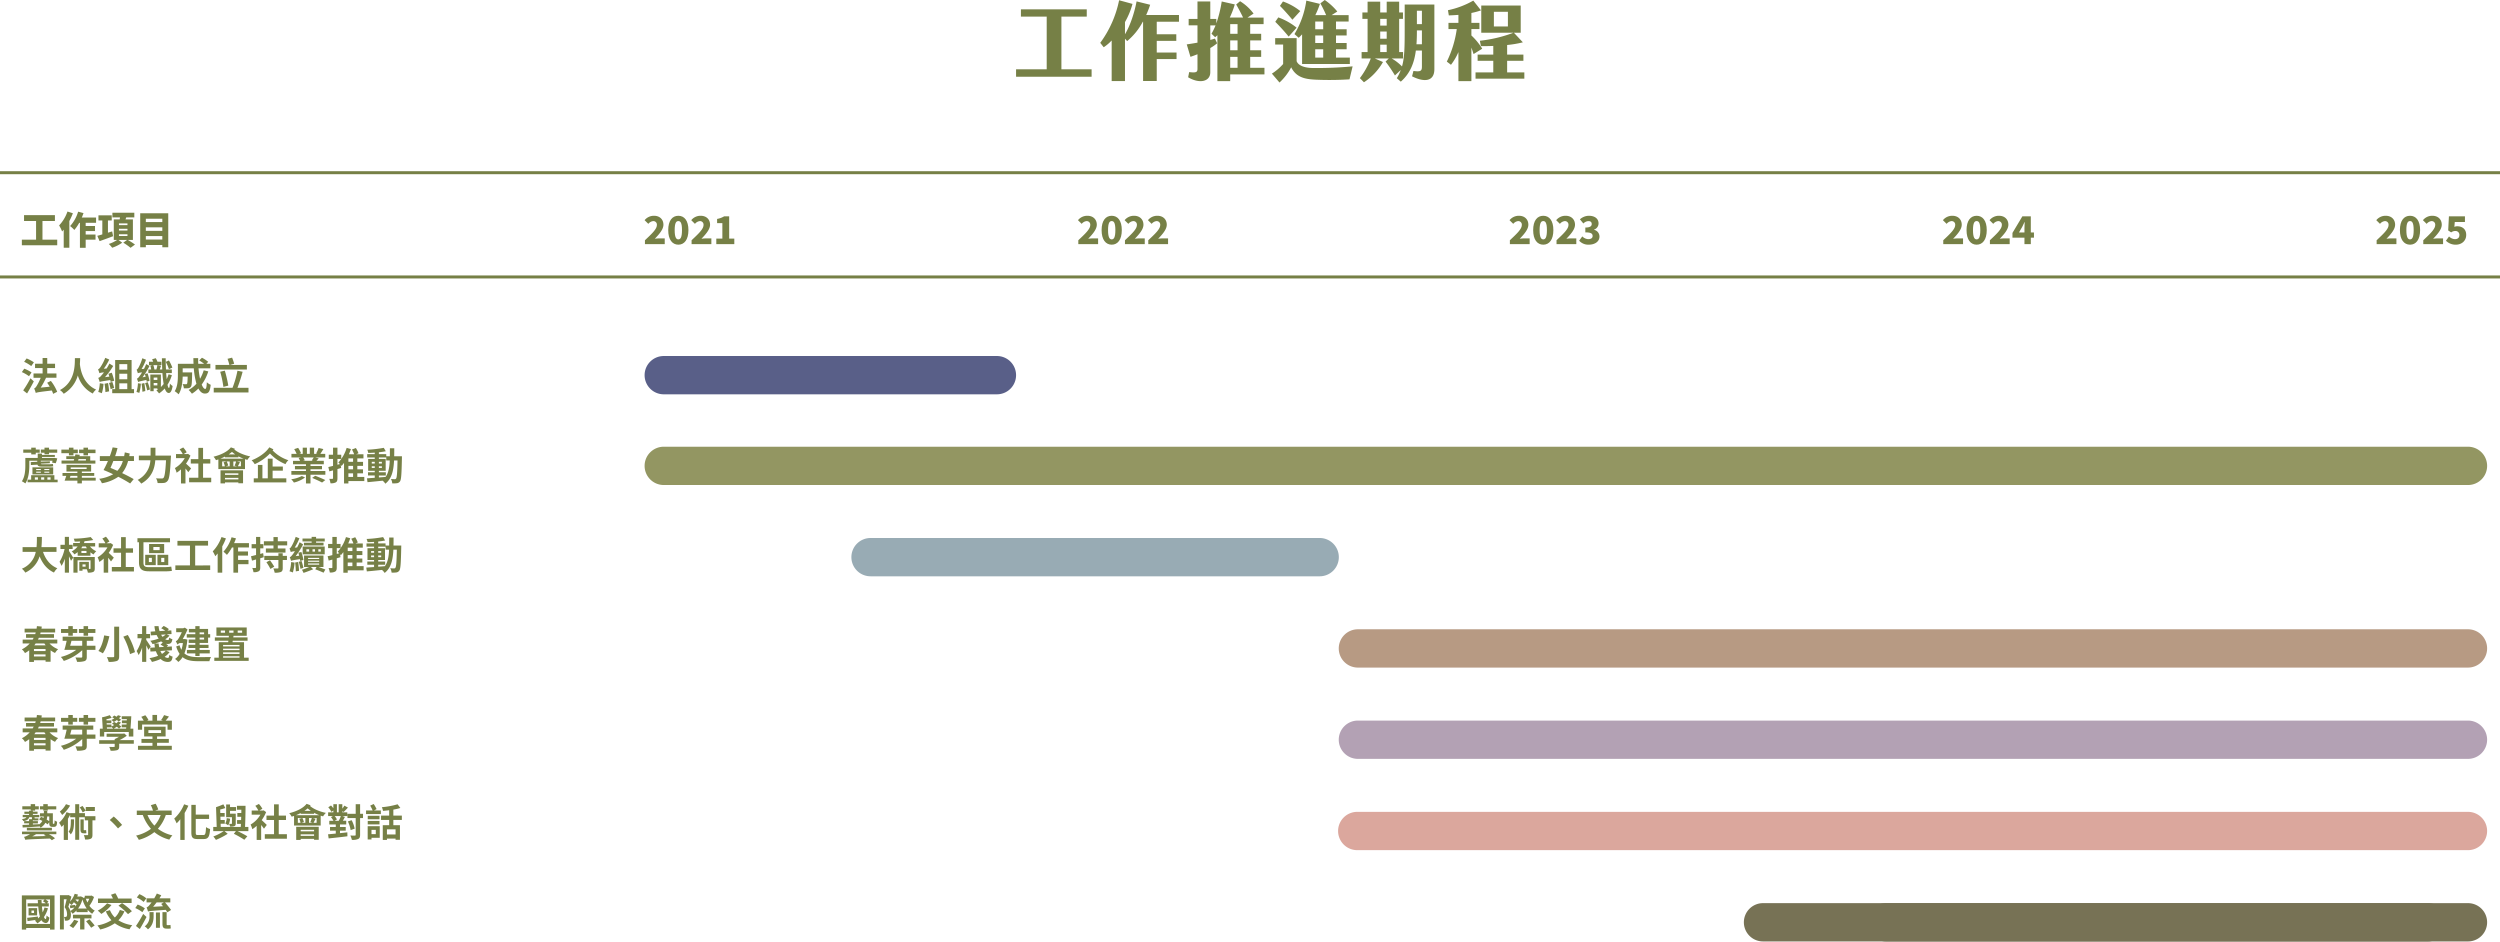 <svg xmlns="http://www.w3.org/2000/svg" width="1372.939" height="517.519" viewBox="0 0 1372.939 517.519">
  <g id="Group_658" data-name="Group 658" transform="translate(-262 -4135)">
    <g id="Group_433" data-name="Group 433" transform="translate(820 4135)">
      <path id="Path_1476" data-name="Path 1476" d="M893.633,499.729v4.082H852.152v-4.082h16.823V470.791H854.816V466.8h36.156v3.991H877.052v28.938Z" transform="translate(-852.152 -461.669)" fill="#768046"/>
      <path id="Path_1477" data-name="Path 1477" d="M895.827,477.221v6.889h10.737v3.611H895.827v6.414H906.7v3.611H895.827v12.02H888.32V477.221h-.143a35.3,35.3,0,0,1-8.6,10.643l-1.191-1.33v23.28H871.07V487.528a24.058,24.058,0,0,1-4.371,3.71l-1.9-2.423a59.185,59.185,0,0,0,10.357-23.379l7.361,2a43.118,43.118,0,0,1-4.134,9.981v6.7c3.041-5.084,5.278-12.262,6.371-18.058l7.459,1.853a57.045,57.045,0,0,1-2.185,5.606h18.007v3.709Z" transform="translate(-818.57 -465.292)" fill="#768046"/>
      <path id="Path_1478" data-name="Path 1478" d="M920.467,502.159v3.614H901.653v3.7h-7.032V484.247a13.183,13.183,0,0,1-1.239,1.1l-2-1.9a37.031,37.031,0,0,0,2.236-4.605h-2.9v7.978c.9-.19,1.754-.475,2.566-.709l1.188,2.562a24.041,24.041,0,0,1-3.753,2.617v13.3c0,5.274-6.081,6.41-12.163,2.752l.57-2.847c4.177.523,4.561-.1,4.561-1.9V494.7q-2,.79-3.852,1.426l-2.04-6.838c2-.285,3.987-.621,5.892-.954v-9.5h-4.846v-3.516h4.846v-9.6h7.032v9.6h3.326v2.423A68.548,68.548,0,0,0,897,465.718l7.171,1.615a47.685,47.685,0,0,1-2.752,7.225h7.317c-1.192-2.474-2.518-4.989-3.8-7.178l2.135-1.8a26.546,26.546,0,0,1,7.415,6.79l-3.326,2.189h8.837v3.607h-7.364v5.321h6.034V487.1h-6.034v5.42h6.034v3.607h-6.034v6.034Zm-14.776-23.993h-4.038v5.321h4.038Zm0,8.932h-4.038v5.42h4.038Zm0,9.027h-4.038v6.034h4.038Z" transform="translate(-784.059 -464.91)" fill="#768046"/>
      <path id="Path_1479" data-name="Path 1479" d="M934.922,501.841l-1.71,7.126a173.87,173.87,0,0,1-18.577.19c-5.606-.285-10.6-1.092-13.446-6.8a31.412,31.412,0,0,1-6.418,8.362l-4.177-4.89a28.982,28.982,0,0,0,6.173-5.277v-10.69H892.4v-3.516h11.779v12.638c1.049,2.756,4.992,3.706,8.793,3.757A211.173,211.173,0,0,0,934.922,501.841Zm-42.479-24.472,1.667-2.423a35.087,35.087,0,0,1,10.068,5.654l-4.371,4.894A108.317,108.317,0,0,0,892.443,477.369Zm9.411-1.14c-2.237-2.7-4.8-5.559-6.841-7.6l1.663-2.423a32.459,32.459,0,0,1,9.5,5.274Zm1.137,7.887a48.733,48.733,0,0,0,6.509-18.387l7.459,1.805a45.5,45.5,0,0,1-2.515,6.177h5.939a59.34,59.34,0,0,0-3.183-6.461l2.423-1.853a33.231,33.231,0,0,1,6.889,6.323l-3.135,1.992h9.36v3.516H925.8v4.232h5.847v3.417H925.8v4.133h5.847v3.425H925.8v4.6H933.4v3.516H907.175v-16.3c-.618.669-1.235,1.286-1.853,1.9Zm15.777-6.889h-4.374v4.232h4.374Zm0,7.649h-4.374v4.133h4.374Zm0,7.558h-4.374v4.6h4.374Z" transform="translate(-750.1 -465.396)" fill="#768046"/>
      <path id="Path_1480" data-name="Path 1480" d="M944.725,467.211v35.495c0,6.889-5.606,7.317-12.258,3.943l.76-2.949c3.943.57,4.656,0,4.656-2.324V492.49h-3.329c-.851,6.6-2.99,12.448-8.263,17.1l-2.185-1.9a28.05,28.05,0,0,0,2.185-4.513l-3.231,2.993a72.366,72.366,0,0,0-5.131-7.6l1.758-1.714h-7.653l4.47,1.948a32.634,32.634,0,0,1-10.452,11.118l-2.237-2.28a42.735,42.735,0,0,0,5.99-10.785h-5.04v-3.516h3.282V475.1h-2.854v-3.516h2.854v-5.939h6.937v5.939h3.563v-5.939h6.842v5.939h2.091V475.1h-2.091v18.244h2.138v3.516H921.3a25.674,25.674,0,0,1,5.65,4.371c1.429-4.938,1.477-10.829,1.477-21.186V467.211ZM918.546,475.1h-3.563v3.709h3.563Zm0,6.94h-3.563v3.987h3.563Zm0,7.218h-3.563v4.086h3.563Zm19.337-.19V481.42h-2.755c0,2.609-.047,5.179-.238,7.646Zm-2.755-18.434V478h2.755v-7.364Z" transform="translate(-715.004 -464.74)" fill="#768046"/>
      <path id="Path_1481" data-name="Path 1481" d="M931.557,494.849c-.376-1.235-.76-2.419-1.184-3.563V509.72h-7.127V493.756a31.83,31.83,0,0,1-4.086,6.984l-2.281-1.754a59.035,59.035,0,0,0,5.464-17.868h-4.561V477.7h5.464v-4.375c-1.948.143-3.754.238-5.273.289l-.475-2.854a47.175,47.175,0,0,0,13.917-5.274l4.232,5.372a40.593,40.593,0,0,1-5.274,1.422v5.42h4.419v3.417h-4.419v3.516a34.266,34.266,0,0,1,5.939,7.269Zm27.893,10.076v3.417h-26.8v-3.417h9.743v-6.367h-8.6v-3.424h8.6v-4.751c-2.617.1-5.04.143-6.794.1l-.57-2.949a75.657,75.657,0,0,0,18.529-4.419H935.79V468.2h21.665v14.918H953.7l4.941,5.277A56.643,56.643,0,0,1,950,489.864v5.27h8.932v3.424H950v6.367Zm-9.027-33.305h-7.7V479.7h7.7Z" transform="translate(-680.318 -465.155)" fill="#768046"/>
    </g>
    <g id="Group_434" data-name="Group 434" transform="translate(274 4331.412)">
      <path id="Path_1482" data-name="Path 1482" d="M854.435,523.024a19.7,19.7,0,0,0-3.94-2.275l1.325-1.872a19.015,19.015,0,0,1,4,2.064Zm-3.2,7.764a57.149,57.149,0,0,0,3.979-6.629l1.854,1.686c-1.118,2.187-2.464,4.585-3.705,6.629Zm4.42-13.341a19.67,19.67,0,0,0-3.912-2.338l1.367-1.851a20,20,0,0,1,4,2.127Zm12,15.258a9.474,9.474,0,0,0-.712-1.851c-7.031.841-8.107,1.01-8.8,1.367a22.531,22.531,0,0,0-.883-2.5c.481-.15.883-.592,1.367-1.349a30.866,30.866,0,0,0,2.23-4.5H856.9V521.51h4.985v-2.969h-4.147v-2.377h4.147v-3.137h2.548v3.137h4.291v2.377h-4.291v2.969H869.5v2.356h-5.724a39.877,39.877,0,0,1-2.927,5.409l4.946-.5a23.535,23.535,0,0,0-1.409-2.166l2.041-1.01a23.982,23.982,0,0,1,3.473,5.977Z" transform="translate(-850.495 -512.82)" fill="#768046"/>
      <path id="Path_1483" data-name="Path 1483" d="M868.565,513.042c-.021.883-.06,2.016-.147,3.278.295,2.846,1.58,10.775,8.924,14.017a6.673,6.673,0,0,0-1.83,2.17,16.284,16.284,0,0,1-8.227-9.955,17.153,17.153,0,0,1-7.749,10.081,7.982,7.982,0,0,0-2.082-2.043c8.546-4.564,8.146-13.994,8.23-17.548Z" transform="translate(-836.546 -512.79)" fill="#768046"/>
      <path id="Path_1484" data-name="Path 1484" d="M871.323,526.231a6.865,6.865,0,0,0-.193-1.034c-4.525.676-5.282.823-5.787,1.076a19.836,19.836,0,0,0-.8-2.254,3.551,3.551,0,0,0,1.728-1.349,19.8,19.8,0,0,0,1.409-1.7,8.953,8.953,0,0,0-2.5.46,18.6,18.6,0,0,0-.76-2.124c.441-.105.8-.505,1.286-1.136a25.4,25.4,0,0,0,2.671-5.177l2.212.925a31.185,31.185,0,0,1-3.011,5.051l1.556-.105a29.941,29.941,0,0,0,1.539-2.734l2.082,1.325a38.744,38.744,0,0,1-4.525,6.145l2.4-.294c-.147-.547-.337-1.073-.5-1.557l1.833-.589a29.254,29.254,0,0,1,1.325,4.4Zm-3.894,1.052a21.629,21.629,0,0,1-.928,5.153,11.143,11.143,0,0,0-1.956-.691,19.23,19.23,0,0,0,.841-4.8Zm2.482-.445a37.9,37.9,0,0,1,.589,4.549l-2.019.421A38.4,38.4,0,0,0,868,527.22Zm2.334-.631a24.162,24.162,0,0,1,1.013,3.326l-1.935.673a19.917,19.917,0,0,0-.883-3.408Zm11.935,3.96v2.251H872.207v-2.251h1.619V514.191h9.03v15.977Zm-8.08-13.723v3.029h4.378v-3.029Zm4.378,5.282H876.1v3.053h4.378Zm-4.378,8.441h4.378v-3.179H876.1Z" transform="translate(-822.582 -512.89)" fill="#768046"/>
      <path id="Path_1485" data-name="Path 1485" d="M873.847,527.069a22.074,22.074,0,0,1-.862,5.075,8.93,8.93,0,0,0-1.539-.526,19.7,19.7,0,0,0,.8-4.8Zm3.2-1.07c-.039-.3-.105-.634-.168-.989-3.471.712-4.123.923-4.522,1.136-.1-.357-.445-1.349-.676-1.872.484-.1.9-.592,1.475-1.391a19.274,19.274,0,0,0,1.346-2.019,8.113,8.113,0,0,0-2.317.439,18.546,18.546,0,0,0-.67-1.956c.358-.1.67-.5,1.049-1.136a23.993,23.993,0,0,0,2.085-5.114l2.019.8a28.636,28.636,0,0,1-2.44,5.114l1.346-.087a24.909,24.909,0,0,0,1.2-2.608l1.83.988a38.694,38.694,0,0,1-3.852,6.25l1.725-.315c-.126-.5-.273-1.031-.421-1.493l1.493-.379a31.3,31.3,0,0,1,1.055,4.126Zm-1.3.712a42.123,42.123,0,0,1,.55,4.4l-1.6.381a34.975,34.975,0,0,0-.463-4.423Zm1.875-.46a31.97,31.97,0,0,1,1.217,3.975l-1.514.526a29.851,29.851,0,0,0-1.136-4.018Zm13.257-3.873a20.772,20.772,0,0,1-2.4,5.282c.232,1.094.5,1.746.8,1.746.252,0,.418-.883.526-2.419a6.641,6.641,0,0,0,1.494,1.346c-.484,3.134-1.388,3.849-2.107,3.831-.967,0-1.683-.9-2.229-2.485a16.2,16.2,0,0,1-3.137,2.737,7.619,7.619,0,0,0-1.472-1.641,6.872,6.872,0,0,0,.968-.61H882.9v-.5h-2.022v1.532h-1.83v-9.152h5.808v6.86a16.611,16.611,0,0,0,1.514-1.683,50.973,50.973,0,0,1-.673-6H877.97v-1.956h1.539a12.412,12.412,0,0,0-.463-2.106l1.178-.273h-1.917v-1.872h2.3a13.372,13.372,0,0,0-.589-1.349l2.022-.61a14.324,14.324,0,0,1,.922,1.959h2.191v1.872h-1.917l1.7.379c-.253.694-.5,1.391-.715,2h1.37c-.084-1.917-.15-3.981-.189-6.148h2.082c0,2.127.066,4.21.147,6.148h3.221v1.956h-3.116c.084,1.22.193,2.356.3,3.344a16.274,16.274,0,0,0,1.028-2.671Zm-10.165-5.493a10.162,10.162,0,0,1,.547,2.38h1.115a22.294,22.294,0,0,0,.55-2.38Zm.168,6.818v1.307H882.9V523.7Zm2.022,4.315v-1.346h-2.022v1.346Zm6.355-8.945a22.069,22.069,0,0,0-1.749-4l1.77-.757a24.169,24.169,0,0,1,1.872,3.915Z" transform="translate(-808.493 -512.763)" fill="#768046"/>
      <path id="Path_1486" data-name="Path 1486" d="M896.864,520.483a24.424,24.424,0,0,1-3.618,7.221c.61,1.517,1.283,2.4,1.959,2.4.5,0,.754-1.052.862-3.681a6.769,6.769,0,0,0,2.124,1.409c-.4,3.894-1.241,4.82-3.2,4.82-1.472,0-2.629-1.052-3.555-2.779a17.735,17.735,0,0,1-3.557,2.861,16.944,16.944,0,0,0-1.809-2.061,16.07,16.07,0,0,0,4.291-3.408,43.736,43.736,0,0,1-1.451-8.483h-6.1v2.254h5.2s-.021.652-.021.944c-.063,4.423-.189,6.3-.673,6.9a1.977,1.977,0,0,1-1.454.841,16.542,16.542,0,0,1-2.416.063,5.722,5.722,0,0,0-.7-2.335c.757.063,1.472.084,1.812.084a.691.691,0,0,0,.631-.252c.21-.3.291-1.307.357-3.957h-2.734c-.087,3.074-.529,7.175-2.253,9.744a11.187,11.187,0,0,0-2.125-1.707c1.6-2.524,1.746-6.184,1.746-8.921V516.3h8.585c-.042-1.031-.081-2.064-.081-3.113h2.629c-.021,1.049,0,2.082.039,3.113h3.224a26.772,26.772,0,0,0-2.7-1.833l1.514-1.493a18,18,0,0,1,3.431,2.25l-1.009,1.076H898v2.482h-6.5a49.757,49.757,0,0,0,.838,5.766,21.123,21.123,0,0,0,2.022-4.672Z" transform="translate(-794.485 -512.932)" fill="#768046"/>
      <path id="Path_1487" data-name="Path 1487" d="M904.655,529.517v2.548h-19.09v-2.548h10.313a52.683,52.683,0,0,0,2.713-9.366l2.845.55a87.227,87.227,0,0,1-2.845,8.816Zm-.883-10.036H886.514v-2.527h7.638a30.253,30.253,0,0,0-1.01-3.365l2.5-.631a27.1,27.1,0,0,1,1.139,3.344l-2.254.652h9.24Zm-12.9,9.531a60.053,60.053,0,0,0-1.746-8.311l2.527-.61a70.391,70.391,0,0,1,1.911,8.227Z" transform="translate(-780.187 -512.958)" fill="#768046"/>
    </g>
    <g id="Group_435" data-name="Group 435" transform="translate(274 4251.165)">
      <path id="Path_1488" data-name="Path 1488" d="M869.949,506.177v3.092H850.523v-3.092h7.81V495.927h-6.608v-3.2h16.959v3.2h-6.836v10.249Z" transform="translate(-850.523 -490.729)" fill="#768046"/>
      <path id="Path_1489" data-name="Path 1489" d="M864.891,493.008a34.624,34.624,0,0,1-1.938,4.27v14.669h-3.092v-9.931c-.294.358-.592.673-.883.989a20.736,20.736,0,0,0-1.644-3.305,21.277,21.277,0,0,0,4.588-7.638Zm7.028,5.261v1.749h5.132v2.773h-5.132v1.9h5.409v2.842h-5.409v4.438h-3.155v-13.7h-.4a22.381,22.381,0,0,1-2.671,3.912,19.574,19.574,0,0,0-2.314-2.145,20.3,20.3,0,0,0,4.4-7.894l2.948.781c-.276.82-.589,1.641-.947,2.443h7.849v2.9Z" transform="translate(-836.868 -492.062)" fill="#768046"/>
      <path id="Path_1490" data-name="Path 1490" d="M872.985,505.164c-2.527.968-5.24,1.956-7.41,2.716l-1.262-2.924c.778-.213,1.728-.466,2.755-.781v-7.659h-2.124V493.7h7.3v2.821h-2.082v6.713l2.314-.715Zm8.083,2.061A34.16,34.16,0,0,1,885,509.753l-2.422,1.788a32.692,32.692,0,0,0-4-2.822l2.086-1.493h-4.715l2.043,1.493a20.82,20.82,0,0,1-5.514,2.78,16.661,16.661,0,0,0-1.854-2.082,17.544,17.544,0,0,0,4.567-2.191h-1.83v-11.28H876.6c.066-.376.126-.754.171-1.115h-4.168v-2.545h12.037v2.545h-4.42c-.147.379-.294.757-.42,1.115h4.062v11.28Zm-4.865-8.143h4.672v-.947H876.2Zm0,2.969h4.672v-.95H876.2Zm0,2.987h4.672v-.947H876.2Z" transform="translate(-822.877 -491.613)" fill="#768046"/>
      <path id="Path_1491" data-name="Path 1491" d="M887.557,492.384v18.645H884.3v-1.241h-9.05v1.241h-3.092V492.384Zm-12.311,2.99v1.83h9.05v-1.83Zm0,4.714v1.932h9.05v-1.932Zm9.05,6.71V504.9h-9.05V506.8Z" transform="translate(-807.157 -491.416)" fill="#768046"/>
    </g>
    <g id="Group_436" data-name="Group 436" transform="translate(616 4253.5)">
      <path id="Path_1492" data-name="Path 1492" d="M933.479,506.264c3.789-3.534,6.548-6.145,6.548-8.29a1.934,1.934,0,0,0-2.043-2.209,3.974,3.974,0,0,0-2.65,1.514l-2.04-2.019a6.54,6.54,0,0,1,5.2-2.422c3.032,0,5.135,1.938,5.135,4.925,0,2.548-2.377,5.261-4.735,7.7a21.649,21.649,0,0,1,2.569-.213h2.884v3.158H933.479Z" transform="translate(-933.293 -492.839)" fill="#768046"/>
      <path id="Path_1493" data-name="Path 1493" d="M937.611,500.712c0-5.222,2.23-7.873,5.556-7.873,3.3,0,5.537,2.674,5.537,7.873,0,5.219-2.235,8-5.537,8C939.841,508.707,937.611,505.931,937.611,500.712Zm7.557,0c0-4.126-.883-4.967-2-4.967s-2.019.841-2.019,4.967.9,5.093,2.019,5.093S945.168,504.837,945.168,500.712Z" transform="translate(-924.636 -492.839)" fill="#768046"/>
      <path id="Path_1494" data-name="Path 1494" d="M942.007,506.264c3.786-3.534,6.545-6.145,6.545-8.29a1.932,1.932,0,0,0-2.04-2.209,3.972,3.972,0,0,0-2.653,1.514l-2.041-2.019a6.546,6.546,0,0,1,5.2-2.422c3.032,0,5.135,1.938,5.135,4.925,0,2.548-2.377,5.261-4.736,7.7a21.6,21.6,0,0,1,2.566-.213h2.884v3.158H942.007Z" transform="translate(-916.202 -492.839)" fill="#768046"/>
      <path id="Path_1495" data-name="Path 1495" d="M946.4,505.184h3.329v-8.5H946.84V494.37a10.961,10.961,0,0,0,3.873-1.433h2.756v12.247h2.819v3.032H946.4Z" transform="translate(-907.026 -492.642)" fill="#768046"/>
    </g>
    <g id="Group_437" data-name="Group 437" transform="translate(854 4253.5)">
      <path id="Path_1496" data-name="Path 1496" d="M961.951,506.264c3.789-3.534,6.547-6.145,6.547-8.29a1.934,1.934,0,0,0-2.043-2.209,3.979,3.979,0,0,0-2.653,1.514l-2.037-2.019a6.535,6.535,0,0,1,5.2-2.422c3.032,0,5.135,1.938,5.135,4.925,0,2.548-2.377,5.261-4.736,7.7a21.66,21.66,0,0,1,2.566-.213h2.885v3.158H961.951Z" transform="translate(-961.765 -492.839)" fill="#768046"/>
      <path id="Path_1497" data-name="Path 1497" d="M966.083,500.712c0-5.222,2.229-7.873,5.556-7.873,3.3,0,5.535,2.674,5.535,7.873,0,5.219-2.232,8-5.535,8C968.312,508.707,966.083,505.931,966.083,500.712Zm7.557,0c0-4.126-.883-4.967-2-4.967s-2.019.841-2.019,4.967.9,5.093,2.019,5.093S973.64,504.837,973.64,500.712Z" transform="translate(-953.108 -492.839)" fill="#768046"/>
      <path id="Path_1498" data-name="Path 1498" d="M970.476,506.264c3.789-3.534,6.547-6.145,6.547-8.29a1.934,1.934,0,0,0-2.043-2.209,3.973,3.973,0,0,0-2.65,1.514l-2.04-2.019a6.539,6.539,0,0,1,5.2-2.422c3.032,0,5.135,1.938,5.135,4.925,0,2.548-2.377,5.261-4.736,7.7a21.659,21.659,0,0,1,2.57-.213h2.884v3.158H970.476Z" transform="translate(-944.674 -492.839)" fill="#768046"/>
      <path id="Path_1499" data-name="Path 1499" d="M974.739,506.264c3.789-3.534,6.547-6.145,6.547-8.29a1.934,1.934,0,0,0-2.043-2.209,3.978,3.978,0,0,0-2.653,1.514l-2.037-2.019a6.535,6.535,0,0,1,5.2-2.422c3.032,0,5.135,1.938,5.135,4.925,0,2.548-2.377,5.261-4.736,7.7a21.659,21.659,0,0,1,2.566-.213H985.6v3.158H974.739Z" transform="translate(-936.128 -492.839)" fill="#768046"/>
    </g>
    <g id="Group_438" data-name="Group 438" transform="translate(1091 4253.5)">
      <path id="Path_1500" data-name="Path 1500" d="M990.426,506.264c3.786-3.534,6.545-6.145,6.545-8.29a1.932,1.932,0,0,0-2.04-2.209,3.972,3.972,0,0,0-2.653,1.514l-2.04-2.019a6.545,6.545,0,0,1,5.2-2.422c3.029,0,5.135,1.938,5.135,4.925,0,2.548-2.377,5.261-4.735,7.7a21.606,21.606,0,0,1,2.566-.213h2.885v3.158h-10.86Z" transform="translate(-990.237 -492.839)" fill="#768046"/>
      <path id="Path_1501" data-name="Path 1501" d="M994.556,500.712c0-5.222,2.23-7.873,5.553-7.873,3.305,0,5.538,2.674,5.538,7.873,0,5.219-2.232,8-5.538,8C996.785,508.707,994.556,505.931,994.556,500.712Zm7.554,0c0-4.126-.884-4.967-2-4.967s-2.019.841-2.019,4.967.9,5.093,2.019,5.093S1002.11,504.837,1002.11,500.712Z" transform="translate(-981.578 -492.839)" fill="#768046"/>
      <path id="Path_1502" data-name="Path 1502" d="M998.949,506.264c3.789-3.534,6.548-6.145,6.548-8.29a1.934,1.934,0,0,0-2.043-2.209,3.98,3.98,0,0,0-2.654,1.514l-2.037-2.019a6.535,6.535,0,0,1,5.2-2.422c3.032,0,5.135,1.938,5.135,4.925,0,2.548-2.377,5.261-4.736,7.7a21.669,21.669,0,0,1,2.566-.213h2.885v3.158h-10.86Z" transform="translate(-973.144 -492.839)" fill="#768046"/>
      <path id="Path_1503" data-name="Path 1503" d="M1002.962,506.52l1.725-2.359a4.88,4.88,0,0,0,3.263,1.517c1.451,0,2.4-.589,2.4-1.686,0-1.283-.712-2.04-4-2.04V499.3c2.671,0,3.512-.8,3.512-1.938,0-1.031-.631-1.6-1.788-1.6a4.108,4.108,0,0,0-2.8,1.325l-1.893-2.293a7.475,7.475,0,0,1,4.862-1.959c3.242,0,5.367,1.536,5.367,4.231a3.564,3.564,0,0,1-2.5,3.368v.105a3.787,3.787,0,0,1,3.008,3.7c0,2.861-2.674,4.462-5.787,4.462A6.722,6.722,0,0,1,1002.962,506.52Z" transform="translate(-964.726 -492.839)" fill="#768046"/>
    </g>
    <g id="Group_439" data-name="Group 439" transform="translate(1329 4253.5)">
      <path id="Path_1504" data-name="Path 1504" d="M1018.9,506.264c3.789-3.534,6.547-6.145,6.547-8.29a1.934,1.934,0,0,0-2.043-2.209,3.967,3.967,0,0,0-2.65,1.514l-2.04-2.019a6.54,6.54,0,0,1,5.2-2.422c3.032,0,5.135,1.938,5.135,4.925,0,2.548-2.377,5.261-4.735,7.7a21.644,21.644,0,0,1,2.569-.213h2.885v3.158H1018.9Z" transform="translate(-1018.71 -492.839)" fill="#768046"/>
      <path id="Path_1505" data-name="Path 1505" d="M1023.028,500.712c0-5.222,2.23-7.873,5.556-7.873,3.3,0,5.538,2.674,5.538,7.873,0,5.219-2.235,8-5.538,8C1025.258,508.707,1023.028,505.931,1023.028,500.712Zm7.557,0c0-4.126-.883-4.967-2-4.967s-2.019.841-2.019,4.967.9,5.093,2.019,5.093S1030.585,504.837,1030.585,500.712Z" transform="translate(-1010.053 -492.839)" fill="#768046"/>
      <path id="Path_1506" data-name="Path 1506" d="M1027.424,506.264c3.786-3.534,6.544-6.145,6.544-8.29a1.932,1.932,0,0,0-2.04-2.209,3.972,3.972,0,0,0-2.653,1.514l-2.04-2.019a6.546,6.546,0,0,1,5.2-2.422c3.032,0,5.135,1.938,5.135,4.925,0,2.548-2.377,5.261-4.735,7.7a21.6,21.6,0,0,1,2.566-.213h2.884v3.158h-10.859Z" transform="translate(-1001.619 -492.839)" fill="#768046"/>
      <path id="Path_1507" data-name="Path 1507" d="M1038.008,504.659h-6.587V502.05l5.448-9.114h4.63V501.8h1.728v2.861H1041.5v3.558h-3.491Zm0-2.861v-2.233c0-.988.084-2.5.126-3.492h-.085c-.4.883-.823,1.746-1.262,2.65L1035,501.8Z" transform="translate(-993.227 -492.642)" fill="#768046"/>
    </g>
    <g id="Group_440" data-name="Group 440" transform="translate(1567 4253.5)">
      <path id="Path_1508" data-name="Path 1508" d="M1047.369,506.264c3.789-3.534,6.547-6.145,6.547-8.29a1.934,1.934,0,0,0-2.043-2.209,3.979,3.979,0,0,0-2.653,1.514l-2.037-2.019a6.536,6.536,0,0,1,5.2-2.422c3.032,0,5.135,1.938,5.135,4.925,0,2.548-2.377,5.261-4.736,7.7a21.662,21.662,0,0,1,2.566-.213h2.885v3.158h-10.859Z" transform="translate(-1047.182 -492.839)" fill="#768046"/>
      <path id="Path_1509" data-name="Path 1509" d="M1051.5,500.712c0-5.222,2.229-7.873,5.556-7.873,3.3,0,5.535,2.674,5.535,7.873,0,5.219-2.233,8-5.535,8C1053.729,508.707,1051.5,505.931,1051.5,500.712Zm7.557,0c0-4.126-.883-4.967-2-4.967s-2.019.841-2.019,4.967.9,5.093,2.019,5.093S1059.057,504.837,1059.057,500.712Z" transform="translate(-1038.525 -492.839)" fill="#768046"/>
      <path id="Path_1510" data-name="Path 1510" d="M1055.893,506.264c3.789-3.534,6.547-6.145,6.547-8.29a1.934,1.934,0,0,0-2.043-2.209,3.973,3.973,0,0,0-2.65,1.514l-2.04-2.019a6.539,6.539,0,0,1,5.2-2.422c3.031,0,5.135,1.938,5.135,4.925,0,2.548-2.377,5.261-4.736,7.7a21.663,21.663,0,0,1,2.569-.213h2.885v3.158h-10.863Z" transform="translate(-1030.091 -492.839)" fill="#768046"/>
      <path id="Path_1511" data-name="Path 1511" d="M1059.913,506.344l1.7-2.359a4.774,4.774,0,0,0,3.224,1.5c1.515,0,2.461-.76,2.461-2.233a2.11,2.11,0,0,0-2.3-2.251,3.5,3.5,0,0,0-2.209.778l-1.644-1.073.4-7.767h8.8v3.137h-5.58l-.231,2.65a4.03,4.03,0,0,1,1.62-.315c2.653,0,4.883,1.493,4.883,4.739,0,3.386-2.651,5.363-5.661,5.363A7.465,7.465,0,0,1,1059.913,506.344Z" transform="translate(-1021.659 -492.642)" fill="#768046"/>
    </g>
    <g id="Group_441" data-name="Group 441" transform="translate(274 4380.649)">
      <path id="Path_1512" data-name="Path 1512" d="M854.492,538.117c0,2.927-.336,7.154-2.19,9.934a8.394,8.394,0,0,0-1.911-1.178c1.746-2.545,1.911-6.208,1.911-8.774v-4.042h6.8v-2.4h2.335v.736h7.073v1.115h-7.073v.55h6.4l.358-.066,1.644.3a14.8,14.8,0,0,1-.862,2.671l-2-.358c.084-.273.192-.631.273-1.031h-6.461v.5l4.988-.168v1.031l-4.967.252c.087.231.274.337.757.337h3.579a18.322,18.322,0,0,0,2.314-.165,10.608,10.608,0,0,0,.171,1.28,9.913,9.913,0,0,1-2.275.147h-4.294c-1.325,0-1.9-.358-2.1-1.051l-3.621.21-.06-1.62,3.576-.168v-.589h-4.357Zm1.052-6.944h-4.378v-1.725h4.378v-1.055h2.485v1.055H860.2v1.725h-2.167v.946h-2.485Zm14.5,14.8v1.451h-16.5v-1.451h1.959v-2.443h12.752v2.443ZM856.2,539.214H867.6v3.87H856.2Zm1.328,6.755h1.7v-1.262h-1.7Zm.736-5.261h2.566v-.589h-2.566Zm0,1.472h2.566v-.589h-2.566Zm4.564-11.007h-2v-1.725h2v-1.055h2.485v1.055h4.5v1.725h-4.5v.862h-2.485Zm-1.851,13.534v1.262h1.7v-1.262Zm4.483-4.588h-2.734v.589h2.734Zm0,1.472h-2.734v.589h2.734Zm-1.034,3.116v1.262h1.731v-1.262Z" transform="translate(-850.391 -528.208)" fill="#768046"/>
      <path id="Path_1513" data-name="Path 1513" d="M861.761,531.431h-4.147v-1.977h4.147V528.4h2.482v1.052h2.4v1.977h-2.4v1.178h-2.482Zm14.543,5.7H857.7v-1.665h6.695c.081-.27.189-.523.273-.817h-4.357v-1.559h4.775c.087-.358.171-.694.252-1.031l2.4.276-.21.754h5.937v2.377h2.84Zm.168,9.363h-7.6v1.517h-2.461V546.5H859.4c.294-.712.61-1.659.9-2.608h-2.064v-1.6h8.167v-.778h-6v-3.663h13.555v3.663h-5.1v.778h6.8v1.6h-6.8v1.01h7.6Zm-10.06-1.6v-1.01H862.6q-.157.509-.315,1.01Zm-3.684-4.778h8.756v-.883h-8.756Zm4.063-4.651H871.1v-.817h-4.039Zm2.966-4.059h-2.419v-1.956h2.419V528.4h2.485v1.052h4.123v1.956h-4.123v1.2h-2.485Z" transform="translate(-835.91 -528.192)" fill="#768046"/>
      <path id="Path_1514" data-name="Path 1514" d="M880.394,535.836a17.717,17.717,0,0,1-3.263,6.635c2.482,1.175,4.714,2.356,6.355,3.3l-1.956,2.4c-1.665-1.073-3.936-2.377-6.505-3.684a21.761,21.761,0,0,1-9.008,3.558,9.16,9.16,0,0,0-1.493-2.443,21.608,21.608,0,0,0,7.683-2.5c-1.725-.82-3.516-1.622-5.282-2.314a54.642,54.642,0,0,0,2.4-4.949h-4.441v-2.692h5.5a47.364,47.364,0,0,0,1.533-4.8l2.674.379a42.98,42.98,0,0,1-1.3,4.42h4.946c.126-.652.253-1.322.358-2.061l2.7.631c-.087.487-.171.971-.253,1.43h2.587v2.692Zm-8.107,0c-.5,1.349-1.049,2.632-1.553,3.75,1.262.544,2.545,1.094,3.768,1.638a13.084,13.084,0,0,0,3.008-5.388Z" transform="translate(-822.059 -528.306)" fill="#768046"/>
      <path id="Path_1515" data-name="Path 1515" d="M889.845,532.742s-.018.862-.06,1.2c-.424,8.375-.841,11.529-1.77,12.626a2.834,2.834,0,0,1-2.145,1.178,21.438,21.438,0,0,1-3.368.042,5.817,5.817,0,0,0-.862-2.587c1.325.105,2.566.105,3.116.105a1.253,1.253,0,0,0,.988-.337c.631-.652,1.052-3.41,1.388-9.66H881.24c-.336,4.357-1.809,9.468-7.722,12.815a9.908,9.908,0,0,0-1.959-2.04,12.833,12.833,0,0,0,6.989-10.775H872.21v-2.569h6.442v-4.333h2.671v4.333Z" transform="translate(-807.956 -528.177)" fill="#768046"/>
      <path id="Path_1516" data-name="Path 1516" d="M885.709,541.953c-.361-.547-.949-1.325-1.535-2.04v8.206h-2.467v-7.743a15.454,15.454,0,0,1-2.395,1.851,12.548,12.548,0,0,0-.949-2.545,14.776,14.776,0,0,0,5.409-5.451h-4.8v-2.254h3.684a14.038,14.038,0,0,0-1.7-2.587l1.977-1.031a13.462,13.462,0,0,1,1.914,2.65l-1.662.968h1.956l.424-.105,1.325.968a19.749,19.749,0,0,1-2.422,4.4c.866.757,2.377,2.23,2.8,2.632Zm12.605,3.029v2.485H886.172v-2.485h5.069v-7.8h-4.147v-2.422h4.147v-6.169h2.59v6.169h3.978v2.422h-3.978v7.8Z" transform="translate(-794.315 -528.276)" fill="#768046"/>
      <path id="Path_1517" data-name="Path 1517" d="M897.169,529.14l-.318.379c1.938,1.7,5.388,3.113,8.735,3.81A8,8,0,0,0,904,535.222c-.418-.108-.862-.253-1.3-.379v5.427H888.076v-5.3c-.442.144-.883.294-1.3.421a10.7,10.7,0,0,0-1.346-1.917c3.87-.947,7.638-2.692,9.534-5.135Zm4.778,5.43a23.1,23.1,0,0,1-2.864-1.286v.55H891.7v-.424a25.777,25.777,0,0,1-2.548,1.16Zm-12.692,6.4h12.374v7.112h-2.566v-.5h-7.347v.568h-2.461Zm2.377-2.212a8.305,8.305,0,0,0-.715-2.187l1.623-.466h-2.38v2.653Zm.084,3.852v.841h7.347v-.841Zm7.347,3.326v-.841h-7.347v.841Zm-4.778-9.832h-1.641a9.545,9.545,0,0,1,.838,2.236l-1.346.418h2.148Zm3.032-3.888a21.765,21.765,0,0,1-1.77-1.37c-.547.463-1.157.926-1.788,1.37ZM896.3,536.1v2.653h1.956L897,538.4a16.349,16.349,0,0,0,.823-2.3Zm4.167,0h-2.188l1.641.4c-.42.844-.823,1.662-1.157,2.25h1.7Z" transform="translate(-780.153 -528.32)" fill="#768046"/>
      <path id="Path_1518" data-name="Path 1518" d="M904.355,529.447c-.147.189-.295.4-.439.589a20.727,20.727,0,0,0,8.669,5.388,6.194,6.194,0,0,0-1.578,2.167,23.954,23.954,0,0,1-8.545-5.85,26.825,26.825,0,0,1-8.374,5.85,9.337,9.337,0,0,0-1.7-2.125c3.765-1.475,7.617-3.978,9.72-7.133Zm-.439,15.91h7.53v2.251H893.559v-2.251h2.274V538.01h2.482v7.347h2.948v-10.8h2.653v4.333h5.619v2.254h-5.619Z" transform="translate(-766.204 -528.332)" fill="#768046"/>
      <path id="Path_1519" data-name="Path 1519" d="M907.217,544.767a16.181,16.181,0,0,1-6.124,2.8,9.612,9.612,0,0,0-1.472-1.812,17.537,17.537,0,0,0,5.829-1.785Zm11.157-3.555v2.061h-8.167v4.8h-2.482v-4.8h-8.02v-2.061h8.02v-.925h-6.061v-1.809h6.061v-.949h-7.112v-1.893h3.87a11.3,11.3,0,0,0-.778-1.535l1.409-.319h-5.367v-1.956h2.864a19.264,19.264,0,0,0-1.346-2.608l2.146-.718a13.55,13.55,0,0,1,1.6,2.948l-1.01.379h1.938v-3.431h2.313v3.431h1.578v-3.431h2.359v3.431h1.872l-.757-.228a18.621,18.621,0,0,0,1.346-3.032l2.632.61c-.589.968-1.16,1.914-1.686,2.65h2.716v1.956h-5.556l1.977.508c-.463.5-.9.964-1.283,1.346h4.062v1.893h-7.3v.949h6.313v1.809h-6.313v.925Zm-12.145-7.431a9.546,9.546,0,0,1,.841,1.577l-1.133.277h5.745l-.757-.232c.336-.484.775-1.115,1.072-1.622Zm6.568,10.063c1.7.631,4.186,1.679,5.535,2.356l-1.767,1.367c-1.223-.694-3.684-1.812-5.454-2.548Z" transform="translate(-751.695 -528.208)" fill="#768046"/>
      <path id="Path_1520" data-name="Path 1520" d="M926.167,546.749h-8.735v1.307h-2.4v-11.3c-.442.592-.887,1.157-1.346,1.661-.126-.147-.3-.333-.463-.547l.231,1.665c-.655.208-1.346.421-2.043.607v5.033c0,1.2-.21,1.851-.883,2.271a5.525,5.525,0,0,1-2.944.5,9.293,9.293,0,0,0-.676-2.443c.736.021,1.472.021,1.724,0,.253,0,.361-.06.361-.357v-4.294l-2.019.55-.571-2.38c.736-.168,1.62-.378,2.59-.631v-3.828h-2.338v-2.3h2.338V528.4h2.419v3.87H913.5v2.3h-2.085v3.176l1.367-.357c-.312-.316-.631-.631-.883-.841a20.059,20.059,0,0,0,4.567-8.041l2.359.634c-.337.968-.715,1.914-1.118,2.861h2.864a15.834,15.834,0,0,0-1.2-2.587l2.166-.841a14.566,14.566,0,0,1,1.43,2.885L921.7,532h4v2.3h-3.368v1.872h3.137v2.209h-3.137v1.9h3.116v2.209h-3.116v1.98h3.831ZM920,534.294h-2.569v1.872H920Zm0,4.081h-2.569v1.9H920Zm-2.569,6.085H920v-1.98h-2.569Z" transform="translate(-738.096 -528.192)" fill="#768046"/>
      <path id="Path_1521" data-name="Path 1521" d="M932.681,533.059s-.024.823-.024,1.115c-.186,8.609-.357,11.659-1.028,12.629a2.358,2.358,0,0,1-1.665,1.052,14.1,14.1,0,0,1-2.608.084,5.857,5.857,0,0,0-.736-2.4c.925.084,1.725.105,2.124.105a.769.769,0,0,0,.715-.358c.442-.571.655-3.137.781-9.934h-1.9c-.274,5.64-1.241,9.973-4.778,12.773a8.112,8.112,0,0,0-1.472-1.662c-3.031.315-6.061.631-8.335.82l-.291-2.106c1.175-.084,2.65-.186,4.273-.292v-1.265h-3.708v-1.767h3.708v-.82h-3.624v-6.5h3.624v-.823h-4.147v-1.806h4.147v-.844c-1.223.084-2.422.147-3.558.168a7.789,7.789,0,0,0-.55-1.767,65.752,65.752,0,0,0,9.072-1.034L923.8,530.3c-1.115.229-2.422.421-3.789.568v1.034h4.042v1.154h1.977c.021-1.388.021-2.839.021-4.4h2.4c0,1.539,0,3.011-.042,4.4ZM916.1,537.041h1.644v-.928H916.1Zm1.644,2.44v-.947H916.1v.947Zm2.268,5.216c1.2-.084,2.443-.186,3.663-.292,1.64-2.274,2.148-5.282,2.3-9.05h-1.917v-1.644h-4.042v.823h3.729v6.5h-3.729v.82h3.81v1.767h-3.81Zm1.644-7.656v-.928h-1.644v.928Zm-1.644,1.493v.947h1.644v-.947Z" transform="translate(-723.935 -528.137)" fill="#768046"/>
    </g>
    <g id="Group_442" data-name="Group 442" transform="translate(274 4429.739)">
      <path id="Path_1522" data-name="Path 1522" d="M862.136,551.972c1.388,4.1,3.933,7.407,7.87,9.005a10.048,10.048,0,0,0-1.851,2.356c-3.81-1.788-6.25-4.859-7.894-8.921a14.491,14.491,0,0,1-7.869,8.945,7.385,7.385,0,0,0-1.875-2.127,12.6,12.6,0,0,0,7.638-9.258h-7.238v-2.593h7.662c.207-1.977.189-3.891.207-5.616h2.74c-.021,1.725-.045,3.66-.252,5.616h8.269v2.593Z" transform="translate(-850.516 -543.637)" fill="#768046"/>
      <path id="Path_1523" data-name="Path 1523" d="M862.581,551.5c.589.841,2,3.113,2.335,3.66L863.7,556.91c-.231-.61-.676-1.577-1.118-2.482v8.966H860.31v-7.683a17.5,17.5,0,0,1-1.812,3.978,13.732,13.732,0,0,0-1.094-2.233,21.633,21.633,0,0,0,2.758-7.049h-2.254v-2.314h2.4v-4.339h2.271v4.339H864.6v2.314h-2.022Zm11.536-2.464a9.689,9.689,0,0,0,3.449,2.608,9.209,9.209,0,0,0-1.493,1.767,8.868,8.868,0,0,1-1.7-1.22v1.917h-7.01v-2a13.36,13.36,0,0,1-1.809,1.262,5.737,5.737,0,0,0-1.5-1.619,9.729,9.729,0,0,0,3.284-2.717h-2.482v-1.9h3.576a6.258,6.258,0,0,0,.318-.862c-1.034.066-2.085.087-3.053.087a5.418,5.418,0,0,0-.5-1.622,56.463,56.463,0,0,0,9.324-.883l1.385,1.622a39.2,39.2,0,0,1-4.775.649,9.736,9.736,0,0,1-.316,1.01h6.145v1.9Zm2.629,12.058c0,1.01-.189,1.578-.9,1.935a6.817,6.817,0,0,1-2.884.36,8.94,8.94,0,0,0-.589-1.854h-2.355v.82h-1.767v-4.883h5.261v3.894h.586c.253-.021.337-.084.337-.315v-4.4H867.3v6.755h-2.274v-8.606h11.725Zm-6.821-12.058c-.187.337-.4.652-.61.968h3.116c-.211-.315-.421-.631-.61-.968Zm2.275,2.443h-2.78v1.136h2.78Zm-.484,7.407h-1.7v1.241h1.7Z" transform="translate(-836.707 -543.653)" fill="#768046"/>
      <path id="Path_1524" data-name="Path 1524" d="M871.709,557.318c-.36-.55-.949-1.328-1.536-2.043v8.206h-2.467v-7.743a15.494,15.494,0,0,1-2.395,1.854,12.5,12.5,0,0,0-.949-2.548,14.755,14.755,0,0,0,5.409-5.451h-4.8v-2.254h3.684a14.126,14.126,0,0,0-1.7-2.587l1.977-1.031a13.432,13.432,0,0,1,1.914,2.65l-1.662.967h1.956l.424-.105,1.325.967a19.76,19.76,0,0,1-2.422,4.4c.865.757,2.377,2.232,2.8,2.632Zm12.605,3.029v2.485H872.172v-2.485h5.069V552.54h-4.147v-2.422h4.147v-6.169h2.59v6.169h3.978v2.422h-3.978v7.806Z" transform="translate(-822.758 -543.721)" fill="#768046"/>
      <path id="Path_1525" data-name="Path 1525" d="M886.354,559.869a24.918,24.918,0,0,0,3.873-.273c.081.61.231,1.746.357,2.335a23.849,23.849,0,0,1-4.357.234h-8.293c-3.7,0-5.448-1.139-5.448-5.009V546.21h-.844V544h17.89v2.209H874.947v11.112c0,1.833.61,2.548,2.779,2.548ZM875.9,553.115H881.7v5.661H875.9Zm2.016,3.975h1.644V554.8h-1.644Zm8.4-4.9h-8.272v-5.009h8.272Zm-2.485-3.365h-3.449v1.725h3.449Zm4.736,9.955H882.63v-5.661h5.931ZM886.4,554.8h-1.7v2.293h1.7Z" transform="translate(-808.163 -543.16)" fill="#768046"/>
      <path id="Path_1526" data-name="Path 1526" d="M897.7,557.973V560.5H878.572v-2.527h8.02V547.1h-6.881v-2.611h16.815V547.1h-7.073v10.877Z" transform="translate(-794.269 -542.191)" fill="#768046"/>
      <path id="Path_1527" data-name="Path 1527" d="M892.643,544.541a32.414,32.414,0,0,1-2.019,4.378v14.417H888.1V552.813c-.442.523-.883,1.049-1.307,1.515a16.587,16.587,0,0,0-1.388-2.674,21.834,21.834,0,0,0,4.8-7.87Zm6.674,4.967v2.208h5.451v2.272h-5.451v2.38h5.721v2.317h-5.721v4.669H896.75V549.508h-.8a23.425,23.425,0,0,1-2.755,4.08,17.328,17.328,0,0,0-1.917-1.746,20.88,20.88,0,0,0,4.465-7.933l2.416.61a24.92,24.92,0,0,1-1.028,2.608h8.164v2.38Z" transform="translate(-780.572 -543.595)" fill="#768046"/>
      <path id="Path_1528" data-name="Path 1528" d="M899.386,554.917c-.631.19-1.262.379-1.917.568v4.988c0,1.16-.189,1.77-.838,2.148a5.116,5.116,0,0,1-2.885.484,8.463,8.463,0,0,0-.652-2.3c.778.021,1.493.021,1.746,0,.252,0,.336-.084.336-.358v-4.315l-2.233.652-.547-2.4c.778-.186,1.728-.418,2.779-.691v-3.663h-2.44V547.72h2.44v-3.957h2.293v3.957h1.725v2.313h-1.725v3.074l1.6-.445Zm12.879-8.756v2.275h-5.156V550.1h4.231v2.275H900.564V550.1h4.168v-1.662H899.47v-2.275h5.262v-2.313h2.377v2.313Zm-2.443,8.02h2.317v2.272h-2.317v4.336c0,1.241-.231,1.854-1.049,2.23a8.7,8.7,0,0,1-3.39.378,10.652,10.652,0,0,0-.718-2.335,22.645,22.645,0,0,0,2.359.021c.336,0,.421-.063.421-.357v-4.273H899.7V554.18h7.743v-1.43h2.377Zm-7.007,2.419a33.506,33.506,0,0,1,2.356,3.516l-2.1,1.22a33.308,33.308,0,0,0-2.208-3.684Z" transform="translate(-766.553 -543.637)" fill="#768046"/>
      <path id="Path_1529" data-name="Path 1529" d="M905.3,557.009c-.045-.3-.087-.634-.147-1.012-3.726.547-4.423.736-4.862.947-.126-.418-.466-1.472-.718-2.04.5-.108.928-.613,1.559-1.409.253-.318.715-.968,1.283-1.851a8.173,8.173,0,0,0-2.3.439,16.46,16.46,0,0,0-.691-1.956c.375-.105.715-.526,1.115-1.178a25.2,25.2,0,0,0,2.293-5.2l2.04.8a32.232,32.232,0,0,1-2.587,5.114l1.346-.105a29.894,29.894,0,0,0,1.367-2.843l1.9,1.16a39.375,39.375,0,0,1-4.086,6.46l1.938-.231c-.147-.571-.295-1.136-.46-1.62l1.659-.445a27.327,27.327,0,0,1,1.118,4.4Zm-3.074.883a26.681,26.681,0,0,1-.946,5.427,9.9,9.9,0,0,0-1.833-.631,20.307,20.307,0,0,0,.883-5.093Zm1.959-.339a43.025,43.025,0,0,1,.484,4.844l-1.77.313a46.113,46.113,0,0,0-.358-4.862Zm1.851-.544a27.462,27.462,0,0,1,1.031,3.765l-1.6.547a32.009,32.009,0,0,0-.968-3.873Zm9.3,3.3c1.409.463,2.842,1.01,3.789,1.388l-.989,1.746c-1.115-.526-2.945-1.28-4.549-1.872l.7-1.262h-3.113l1.262,1.241c-1.665.718-3.768,1.493-5.3,2a16.4,16.4,0,0,0-.863-1.725,37.3,37.3,0,0,0,3.975-1.515h-2.818V554h10.649v6.313Zm-3.747-14.038h-5.009v-1.6h5.009v-.907h2.443v.907h4.756v1.6h-4.756v.718h4.1v1.493H907.366v-1.493h4.228Zm-4.922,2.8h12.1v4.294h-12.1Zm2.04,2.776h1.515v-1.262h-1.515Zm.925,4.063h6.1v-.631h-6.1Zm0,1.556h6.1v-.631h-6.1Zm0,1.578h6.1v-.67h-6.1Zm3.81-7.2v-1.262h-1.37v1.262Zm3.176-1.262h-1.346v1.262h1.346Z" transform="translate(-752.447 -543.665)" fill="#768046"/>
      <path id="Path_1530" data-name="Path 1530" d="M926.167,562.113h-8.735v1.3h-2.4v-11.3c-.442.589-.887,1.154-1.346,1.659-.126-.147-.3-.334-.463-.544l.231,1.662c-.655.21-1.346.421-2.043.61v5.03c0,1.2-.21,1.854-.883,2.272a5.5,5.5,0,0,1-2.944.5,9.27,9.27,0,0,0-.676-2.44c.736.018,1.472.018,1.724,0,.253,0,.361-.063.361-.361v-4.291l-2.019.547-.571-2.38c.736-.165,1.62-.379,2.59-.631v-3.828h-2.338v-2.3h2.338v-3.87h2.419v3.87H913.5v2.3h-2.085v3.179l1.367-.357c-.312-.319-.631-.631-.883-.844a20.04,20.04,0,0,0,4.567-8.041l2.359.634c-.337.971-.715,1.914-1.118,2.864h2.864a15.73,15.73,0,0,0-1.2-2.59l2.166-.841a14.571,14.571,0,0,1,1.43,2.885l-1.262.547h4v2.293h-3.368v1.872h3.137v2.212h-3.137v1.893h3.116v2.211h-3.116v1.977h3.831ZM920,549.655h-2.569v1.872H920Zm0,4.083h-2.569v1.893H920Zm-2.569,6.082H920v-1.977h-2.569Z" transform="translate(-738.472 -543.637)" fill="#768046"/>
      <path id="Path_1531" data-name="Path 1531" d="M932.681,548.421s-.024.82-.024,1.115c-.186,8.606-.357,11.659-1.028,12.626a2.35,2.35,0,0,1-1.665,1.052,14.1,14.1,0,0,1-2.608.087,5.858,5.858,0,0,0-.736-2.4c.925.084,1.725.105,2.124.105a.764.764,0,0,0,.715-.358c.442-.568.655-3.137.781-9.934h-1.9c-.274,5.64-1.241,9.976-4.778,12.773a8.015,8.015,0,0,0-1.472-1.659c-3.031.312-6.061.631-8.335.817l-.291-2.1c1.175-.087,2.65-.189,4.273-.294v-1.265h-3.708v-1.767h3.708v-.82h-3.624v-6.5h3.624v-.823h-4.147v-1.806h4.147v-.841c-1.223.081-2.422.144-3.558.165a7.838,7.838,0,0,0-.55-1.767,65.345,65.345,0,0,0,9.072-1.031l1.094,1.875c-1.115.229-2.422.418-3.789.565v1.034h4.042v1.157h1.977c.021-1.388.021-2.843.021-4.4h2.4c0,1.536,0,3.011-.042,4.4ZM916.1,552.4h1.644v-.929H916.1Zm1.644,2.44v-.947H916.1v.947Zm2.268,5.219c1.2-.087,2.443-.189,3.663-.294,1.64-2.275,2.148-5.282,2.3-9.051h-1.917V549.07h-4.042v.823h3.729v6.5h-3.729v.82h3.81v1.767h-3.81Zm1.644-7.659v-.929h-1.644v.929Zm-1.644,1.493v.947h1.644v-.947Z" transform="translate(-724.31 -543.581)" fill="#768046"/>
    </g>
    <g id="Group_443" data-name="Group 443" transform="translate(274 4478.744)">
      <path id="Path_1532" data-name="Path 1532" d="M865.625,568.651a12.379,12.379,0,0,0,4.735,3.155,8.976,8.976,0,0,0-1.7,2.064,12.172,12.172,0,0,1-2.443-1.472v6.289h-2.758v-.8H857.08v.883h-2.608V572.4a15.218,15.218,0,0,1-2.335,1.532,6.468,6.468,0,0,0-1.7-2.037,15.158,15.158,0,0,0,4.312-3.242h-3.873v-2.145h5.493c.192-.339.379-.655.571-.989h-4.21v-1.98h5.051c.1-.316.168-.61.273-.925h-6.106v-2.1h6.569c.081-.466.147-.95.186-1.391l2.674.252c-.042.358-.105.76-.186,1.139h7.53v2.1h-7.975c-.084.315-.168.61-.252.925h7.6v1.98h-8.353a10.718,10.718,0,0,1-.442.989H869.9v2.145Zm-2.17,3.05H857.08v1.115h6.376Zm0,4.1v-1.157H857.08v1.157Zm-5.448-7.155a8.414,8.414,0,0,1-.736,1.031h6.25a11.229,11.229,0,0,1-.715-1.031Z" transform="translate(-850.433 -559.015)" fill="#768046"/>
      <path id="Path_1533" data-name="Path 1533" d="M876.563,572.151h-4.757v3.828c0,1.346-.294,1.956-1.241,2.335a11.968,11.968,0,0,1-4.1.4,10.82,10.82,0,0,0-.9-2.4c1.3.066,2.8.066,3.2.066.4-.024.55-.129.55-.445v-3.621a27.827,27.827,0,0,1-10.144,5.916,9.639,9.639,0,0,0-1.6-2.19,23.389,23.389,0,0,0,8.42-3.891h-6.5a49.165,49.165,0,0,0,1.262-4.991H858.55v-2.251h16.833v2.251h-3.576v2.7h4.757Zm-14.922-9.3h-3.975v-2.169h3.975v-1.554h2.485v1.554h2.44v2.169h-2.44v1.538h-2.485Zm1.77,4.312c-.231.883-.484,1.812-.736,2.7H869.3v-2.7Zm6.629-4.312h-2.548v-2.169h2.548v-1.554h2.482v1.554h4.02v2.169h-4.02v1.538H870.04Z" transform="translate(-836.149 -558.999)" fill="#768046"/>
      <path id="Path_1534" data-name="Path 1534" d="M870.461,564.5c-.718,3.137-1.854,7.052-3.6,9.363a21.324,21.324,0,0,0-2.44-1.3c1.683-2.127,2.737-5.811,3.176-8.546Zm5.367-5.283v16.226c0,1.539-.358,2.232-1.286,2.632a12.875,12.875,0,0,1-4.459.484,11.4,11.4,0,0,0-.989-2.611c1.367.063,2.924.063,3.384.042.466,0,.631-.144.631-.547V559.215Zm4.753,4.567a36.985,36.985,0,0,1,3.958,9.429l-2.737,1.073a36.055,36.055,0,0,0-3.684-9.573Z" transform="translate(-822.396 -558.818)" fill="#768046"/>
      <path id="Path_1535" data-name="Path 1535" d="M877.853,572.214c-.252-.61-.7-1.56-1.16-2.464v9.071h-2.271v-7.873A17.719,17.719,0,0,1,872.5,575.1a12.132,12.132,0,0,0-1.094-2.211,20.965,20.965,0,0,0,2.822-7.046h-2.338v-2.317h2.527v-4.336h2.271v4.336H878.8v2.317h-2.106v.922c.568.781,2.082,3.1,2.44,3.663Zm11.655,1.262a10.422,10.422,0,0,1-2.713,2.545,2.954,2.954,0,0,0,1.725.631c.55,0,.718-.4.823-1.641a5.024,5.024,0,0,0,1.83.926c-.316,2.4-1.052,2.927-2.737,2.927a5.546,5.546,0,0,1-3.828-1.62,24.348,24.348,0,0,1-4.8,1.62,7.482,7.482,0,0,0-1.367-2.086,25.478,25.478,0,0,0,4.757-1.28,12.113,12.113,0,0,1-1.2-2.506l-3.008.168-.126-2.106,2.587-.147c-.126-.67-.208-1.388-.274-2.1-.336.084-.694.168-1.03.252a6.957,6.957,0,0,0-1.244-1.812,24.2,24.2,0,0,0,4.609-1.22,10.525,10.525,0,0,1-1.115-1.956l-3.158.21-.144-2.062,2.587-.168a15.093,15.093,0,0,1-.484-2.84h2.275a11.167,11.167,0,0,0,.526,2.713l3.116-.192a16.071,16.071,0,0,0-2.19-1.346l1.325-1.3a13.553,13.553,0,0,1,2.864,1.746l-.781.82,2.127-.126.126,2.019-2.653.168,1.559.694a10.427,10.427,0,0,1-2.377,1.977,2.609,2.609,0,0,0,1.427.445c.5,0,.676-.3.757-1.367a5.19,5.19,0,0,0,1.749.922c-.336,2.127-1.034,2.59-2.611,2.611a5.506,5.506,0,0,1-1.009-.105,11.265,11.265,0,0,1,1.286.9l-.781.736,2.8-.165.084,2.1-3.242.186Zm-6-4.738a11.979,11.979,0,0,0,.3,2.022l2.692-.144a13.834,13.834,0,0,0-1.98-1.265l1.244-1.157a5.341,5.341,0,0,1-.886-.631,25.148,25.148,0,0,1-3.45,1.175Zm.95,4.108a9.342,9.342,0,0,0,.862,1.6,7.6,7.6,0,0,0,2.1-1.791Zm.4-8.924a7.592,7.592,0,0,0,.775,1.136,8.886,8.886,0,0,0,1.77-1.3Z" transform="translate(-808.376 -559.083)" fill="#768046"/>
      <path id="Path_1536" data-name="Path 1536" d="M885.2,566.49a27.185,27.185,0,0,1-1.623,7.6c1.914,1.662,4.546,2.019,7.62,2.04,1.22,0,5.577,0,7.007-.063a8.1,8.1,0,0,0-.883,2.3h-6.19c-3.534,0-6.4-.442-8.561-2.233a8.765,8.765,0,0,1-2.362,2.653,7.264,7.264,0,0,0-1.785-1.641,8.2,8.2,0,0,0,2.524-2.8,14.473,14.473,0,0,1-1.875-4.08l1.833-.634a12.116,12.116,0,0,0,1.031,2.461,20.006,20.006,0,0,0,.82-3.684h-1.83c-.484.253-1.115.655-1.115.929a12.474,12.474,0,0,0-.97-1.917,3.216,3.216,0,0,0,1.454-1.406,26.857,26.857,0,0,0,1.872-3.579h-3.095v-2.167h3.894l.844-.34,1.493,1.034a46.184,46.184,0,0,1-2.653,5.261h.736l.424-.045Zm4.378-3.936h-3.536v-1.9h3.536v-1.532h2.356v1.532h4.651v2.906h1.154v1.851h-1.154v2.927h-4.651v1.031h4.9v1.77h-4.9v1.028h5.577v1.917h-5.577v1.43H889.58v-1.43h-4.612v-1.917h4.612v-1.028h-3.768v-1.77h3.768v-1.031h-3.642v-1.872h3.642v-1.055h-4.7v-1.851h4.7Zm2.356,0v1.01H894.4v-1.01Zm2.461,2.861h-2.461v1.055H894.4Z" transform="translate(-794.313 -558.999)" fill="#768046"/>
      <path id="Path_1537" data-name="Path 1537" d="M904.486,575.929V577.7H885.607v-1.767h2.443V567.45h5.174c.045-.253.087-.529.126-.82H885.9V564.8h7.638c.042-.292.06-.589.084-.863h-6.86V559.37h16.647v4.564h-7.242c-.042.273-.081.571-.126.863h7.827v1.833h-8.122l-.147.82h6.334v8.479Zm-12.987-14.9h-2.335v1.223H891.5Zm-1.072,7.936v.778h9.029v-.778Zm9.029,2.019h-9.029v.82h9.029Zm-9.029,2.906h9.029v-.863h-9.029Zm0,2.04h9.029v-.775h-9.029Zm3.347-13.678h2.377v-1.223h-2.377Zm4.672,0h2.44v-1.223h-2.44Z" transform="translate(-779.916 -558.508)" fill="#768046"/>
    </g>
    <g id="Group_444" data-name="Group 444" transform="translate(274 4527.624)">
      <path id="Path_1538" data-name="Path 1538" d="M865.625,584.011a12.418,12.418,0,0,0,4.735,3.158,8.9,8.9,0,0,0-1.7,2.061,12.175,12.175,0,0,1-2.443-1.472v6.292h-2.758v-.8H857.08v.883h-2.608v-6.376a15.245,15.245,0,0,1-2.335,1.536,6.447,6.447,0,0,0-1.7-2.04,15.159,15.159,0,0,0,4.312-3.242h-3.873v-2.146h5.493c.192-.336.379-.655.571-.988h-4.21V578.9h5.051c.1-.318.168-.61.273-.928h-6.106v-2.1h6.569c.081-.463.147-.946.186-1.391l2.674.252c-.042.358-.105.76-.186,1.139h7.53v2.1h-7.975c-.084.318-.168.61-.252.928h7.6v1.977h-8.353a10.358,10.358,0,0,1-.442.988H869.9v2.146Zm-2.17,3.053H857.08v1.115h6.376Zm0,4.1v-1.16H857.08v1.16Zm-5.448-7.157a8.7,8.7,0,0,1-.736,1.034h6.25a11.729,11.729,0,0,1-.715-1.034Z" transform="translate(-850.433 -574.456)" fill="#768046"/>
      <path id="Path_1539" data-name="Path 1539" d="M876.563,587.511h-4.757v3.828c0,1.349-.294,1.959-1.241,2.338a11.989,11.989,0,0,1-4.1.4,10.744,10.744,0,0,0-.9-2.4c1.3.063,2.8.063,3.2.063.4-.024.55-.129.55-.442v-3.621a27.82,27.82,0,0,1-10.144,5.913,9.629,9.629,0,0,0-1.6-2.187,23.444,23.444,0,0,0,8.42-3.894h-6.5a49.287,49.287,0,0,0,1.262-4.988H858.55v-2.25h16.833v2.25h-3.576v2.693h4.757Zm-14.922-9.3h-3.975v-2.166h3.975v-1.556h2.485v1.556h2.44v2.166h-2.44v1.539h-2.485Zm1.77,4.315c-.231.883-.484,1.809-.736,2.693H869.3v-2.693Zm6.629-4.315h-2.548v-2.166h2.548v-1.556h2.482v1.556h4.02v2.166h-4.02v1.539H870.04Z" transform="translate(-836.149 -574.44)" fill="#768046"/>
      <path id="Path_1540" data-name="Path 1540" d="M883.588,590.215h-8.035v1.515c0,1.115-.253,1.662-1.118,2a12.036,12.036,0,0,1-3.6.316,7.943,7.943,0,0,0-.757-2.1c.989.042,2.251.042,2.569.021.336,0,.441-.066.441-.318v-1.427h-8.524v-1.98h8.524v-.61a15.239,15.239,0,0,0,2.317-1.223h-6.758v-1.746H877.8l.523-.126,1.412,1.286a29.621,29.621,0,0,1-4.021,2.419h7.87Zm-16.265-3.957h-2.38v-4.315h1.58l-.378-6.25a28.931,28.931,0,0,0,4.252-1.181l1.031,1.454a20.487,20.487,0,0,1-2.882.8l.039.61h2.674v1.556h-2.587l.039.715h2.59v1.076a13.723,13.723,0,0,0,1.472-.8c-.4-.253-.8-.481-1.181-.691l1.16-.989c.421.208.863.46,1.325.715a7.8,7.8,0,0,0,.82-.887l1.644.484a9.5,9.5,0,0,1-1.115,1.265,9.882,9.882,0,0,1,1.28.965l-1.262,1.094a14.539,14.539,0,0,0-1.22-1.028,16.3,16.3,0,0,1-1.7,1.094h6.818l.084-.736h-2.485v-1.559h2.632l.042-.715h-2.566v-1.556h2.671l.042-.694h-2.822V575.1H882.2c-.105,2.208-.27,4.883-.439,6.839h1.557v4.315h-2.485v-2.506H867.323Zm1.514-4.315h3.411a12.9,12.9,0,0,0-.947-.967v.231h-2.5Zm6.524-3.873a11,11,0,0,0-1.094-.883,10.57,10.57,0,0,1-1.707,1.055,9.575,9.575,0,0,0-1.3-1.118,9.817,9.817,0,0,0,1.6-.82c-.4-.231-.758-.442-1.136-.631l1.115-.967c.4.186.844.418,1.283.67a6.374,6.374,0,0,0,.757-.841l1.644.484a7.74,7.74,0,0,1-1.055,1.16c.424.295.8.589,1.1.841Z" transform="translate(-822.101 -574.385)" fill="#768046"/>
      <path id="Path_1541" data-name="Path 1541" d="M890.294,577.607v5.009H887.9v-2.864H873.945v2.864h-2.3v-5.009h3.158a16.827,16.827,0,0,0-1.325-2.1l2.23-.863a13.133,13.133,0,0,1,1.725,2.608l-.8.357h2.99V574.47h2.524v3.137h3.221l-1.01-.337A15.8,15.8,0,0,0,886,574.557l2.692.8c-.631.823-1.283,1.623-1.851,2.254Zm-8.143,13.828h8.1v2.187H871.67v-2.187h7.957v-1.644h-6.04v-2.145h6.04v-1.367H875.06v-5.367h11.785v5.367h-4.694v1.367h6.463v2.145h-6.463Zm-4.756-7.052h6.968v-1.578h-6.968Z" transform="translate(-807.899 -574.47)" fill="#768046"/>
    </g>
    <g id="Group_445" data-name="Group 445" transform="translate(274 4576.401)">
      <path id="Path_1542" data-name="Path 1542" d="M868.088,600.636a.4.4,0,0,0,.234-.063c.06-.042.105-.168.145-.4a12.8,12.8,0,0,0,.087-1.433,4.122,4.122,0,0,0,1.346.739,7.829,7.829,0,0,1-.231,1.914,1.433,1.433,0,0,1-.589.715,1.975,1.975,0,0,1-.949.21h-.863a1.739,1.739,0,0,1-1.241-.442c-.315-.337-.421-.715-.421-1.977v-.15l-.925,1.223a7.406,7.406,0,0,0-1.178-.9,7.473,7.473,0,0,1-2.611,2.671,6.131,6.131,0,0,0-.817-.841v.21c-3.305.234-6.674.442-9.071.568l-.105-1.409c1.01-.042,2.272-.084,3.618-.147V600.4h-2.7v-1.22h2.7v-1.076h1.665a2.7,2.7,0,0,1-.108-.9v-.171H854.62c-.337,1.136-1.2,1.791-3.239,2.149a3.02,3.02,0,0,0-.823-1.115c1.475-.192,2.17-.484,2.485-1.034h-2.019v-1.262h3.491v-.568h-2.569v-1.223h2.569v-.523h2.1v.523h2.569v1.223h-2.569v.568h3.516v1.262l-2.587.021v.189c0,.319.021.445.316.445h.757a5.245,5.245,0,0,0,.988-.087c.021.36.042.739.087,1.118a4.839,4.839,0,0,1-1.034.084h-1.2a1.883,1.883,0,0,1-.841-.15v.529h2.759v1.22h-2.759v.61c1.118-.042,2.317-.105,3.474-.168v.147a6.953,6.953,0,0,0,1.746-1.935,16.878,16.878,0,0,0-1.788-.841l1.073-1.391c.445.168.883.382,1.346.589a4.933,4.933,0,0,0,.126-.8h-2.083V594.87h2.149v-1.283h1.851v1.283h3.074v5.006a2.167,2.167,0,0,0,.039.655.192.192,0,0,0,.192.105Zm-17.443,4.294H869.5v1.43h-4.1a19.463,19.463,0,0,1,3.368,2.208l-1.728,1.094a13.187,13.187,0,0,0-1.073-.922c-11.151.418-12.524.463-13.513.715a12.615,12.615,0,0,0-.691-1.644,5.133,5.133,0,0,0,1.409-.484,12.44,12.44,0,0,0,1.851-.968h-4.375Zm4.778-12.208H850.81V591h4.612v-1.16h2.416V591h2.022v1.725h-2.022v.673h-2.416Zm11.638,10.126v1.427H853.313v-1.427Zm-3.284,4.5a8.007,8.007,0,0,0-1.2-.589l.694-.4h-4.928c-.67.442-1.388.841-2.058,1.2Zm-1.451-14.627h-1.833V591h1.833v-1.16h2.461V591h4.672v1.725h-4.672v.673h-2.461Zm2.146,3.894a8.657,8.657,0,0,1-.274,1.728,8.59,8.59,0,0,1,1.409.922v-2.65Z" transform="translate(-850.558 -589.63)" fill="#768046"/>
      <path id="Path_1543" data-name="Path 1543" d="M877.314,598.706h-1.62v7.87c0,1.178-.171,1.83-.928,2.254a6.818,6.818,0,0,1-3.134.418,8.882,8.882,0,0,0-.673-2.419c.841.042,1.725.042,2,.021.274,0,.357-.063.357-.316v-7.827h-1.833v-1.665h-3.071v12.353h-2.19V597.042h-2.773V595.59a20.265,20.265,0,0,1-1.223,2.293v11.6h-2.293v-8.4c-.4.463-.823.9-1.2,1.262a15.429,15.429,0,0,0-1.367-2.293,16.588,16.588,0,0,0,4.1-5.808l1.98.652v-.147h2.773v-4.883h2.19v4.883h3.158v1.707h5.766Zm-13.888-8.083a19.7,19.7,0,0,1-4.378,5.156,12.457,12.457,0,0,0-1.286-1.851,13.682,13.682,0,0,0,3.389-4.083Zm2.163,7.557c0,4-.231,6.65-1.851,8.248a4.894,4.894,0,0,0-1.175-1.454c1.175-1.325,1.262-3.365,1.28-6.794Zm4.718-3.834a14.865,14.865,0,0,0-1.6-2.713l1.512-.82a14.862,14.862,0,0,1,1.706,2.632Zm.778,11.494c-1.662,0-1.98-.631-1.98-2.464V598.2H870.9v5.2c0,.571,0,.736.126.736h.484a2.535,2.535,0,0,0,.694-.1c.042.463.105,1.286.168,1.686a1.91,1.91,0,0,1-.863.126Zm5.934-12.23H872.01V591.4h5.009Z" transform="translate(-836.917 -589.614)" fill="#768046"/>
      <path id="Path_1544" data-name="Path 1544" d="M866.625,594.017l2.185-1.917a39.519,39.519,0,0,1,4.591,4.609l-2.25,1.935A39.8,39.8,0,0,0,866.625,594.017Z" transform="translate(-818.347 -585.093)" fill="#768046"/>
      <path id="Path_1545" data-name="Path 1545" d="M887.761,595.955a22.1,22.1,0,0,1-4.333,7.536,20.392,20.392,0,0,0,7.954,3.639,11.48,11.48,0,0,0-1.683,2.337,21.1,21.1,0,0,1-8.23-4.125,23.322,23.322,0,0,1-8.525,4.252,12.585,12.585,0,0,0-1.511-2.338,21.578,21.578,0,0,0,8.185-3.726,23.584,23.584,0,0,1-4.483-7.575H871.83v-2.443h8.882a16.182,16.182,0,0,0-1.178-2.966l2.671-.778a18.2,18.2,0,0,1,1.433,3.179l-1.812.565h9.152v2.443Zm-10.039,0a18.2,18.2,0,0,0,3.789,5.829,17.023,17.023,0,0,0,3.431-5.829Z" transform="translate(-808.708 -589.768)" fill="#768046"/>
      <path id="Path_1546" data-name="Path 1546" d="M886.172,590.644a32.847,32.847,0,0,1-2.043,4v14.793h-2.38V598.093a21.133,21.133,0,0,1-2.016,2.232,20.755,20.755,0,0,0-1.328-2.611,21.319,21.319,0,0,0,5.43-7.848Zm8.29,16.1c1.073,0,1.241-.883,1.433-4.357a6.269,6.269,0,0,0,2.209,1.052c-.274,4.063-.9,5.514-3.453,5.514h-3.515c-2.587,0-3.324-.841-3.324-3.7V590.181h2.422v5.346h7.323v2.4h-7.323v7.368c0,1.241.147,1.451,1.154,1.451Z" transform="translate(-794.732 -589.572)" fill="#768046"/>
      <path id="Path_1547" data-name="Path 1547" d="M904.837,604.605H898.9a57.225,57.225,0,0,1,5.364,2.819l-1.659,1.914a50.9,50.9,0,0,0-5.745-3.284l1.115-1.448h-6.25l1.764,1.448a40.757,40.757,0,0,1-6.482,3.35,17.016,17.016,0,0,0-1.409-1.875,27.144,27.144,0,0,0,5.682-2.924h-5.745v-2.317h1.9l-.358-10.859a36.151,36.151,0,0,0,4.02-1.557l1.073,2.04c-.887.319-1.875.571-2.818.823l.06,1.893h2.4v2.04h-2.335l.06,1.812h2.335v2.04H889.6l.06,1.767h10.985c.042-.547.063-1.094.105-1.7h-2.128v-2.061h2.212c.024-.592.042-1.2.063-1.812h-2.127v-2.064h2.19c0-.61,0-1.2.024-1.806h-2.422v-2.148h4.712c0,3.747-.105,8.441-.273,11.6h1.833ZM894.8,597.767a8.8,8.8,0,0,1-1.055,3.639,12.864,12.864,0,0,0-1.6-.992,6.4,6.4,0,0,0,.8-2.966Zm1.01-.823h-3.179v-6.986h2.128v1.433h3.305v2.058h-3.305v1.539h2.338v.021h.8v5.346c0,.863-.165,1.22-.736,1.493a6.339,6.339,0,0,1-2.4.253,6.683,6.683,0,0,0-.547-1.535,10.146,10.146,0,0,0,1.346.021c.189,0,.252-.045.252-.231Z" transform="translate(-780.432 -589.557)" fill="#768046"/>
      <path id="Path_1548" data-name="Path 1548" d="M899.709,603.4c-.361-.55-.949-1.328-1.536-2.043v8.206h-2.467v-7.743a15.487,15.487,0,0,1-2.395,1.854,12.505,12.505,0,0,0-.95-2.548,14.756,14.756,0,0,0,5.409-5.451h-4.8v-2.254h3.684a14.148,14.148,0,0,0-1.7-2.587l1.977-1.031a13.448,13.448,0,0,1,1.914,2.65l-1.662.968h1.956l.424-.105,1.325.971a19.8,19.8,0,0,1-2.422,4.4c.865.757,2.377,2.233,2.8,2.632Zm12.6,3.029v2.485H900.172v-2.485h5.069v-7.807h-4.147V596.2h4.147v-6.169h2.59V596.2h3.978v2.422h-3.978v7.807Z" transform="translate(-766.75 -589.698)" fill="#768046"/>
      <path id="Path_1549" data-name="Path 1549" d="M911.169,590.581l-.319.379c1.938,1.707,5.388,3.116,8.735,3.81a8.123,8.123,0,0,0-1.58,1.893c-.418-.105-.862-.253-1.3-.379v5.43H902.076v-5.3c-.442.147-.883.3-1.3.424a10.492,10.492,0,0,0-1.346-1.917c3.87-.95,7.638-2.7,9.534-5.135Zm4.777,5.43a23.116,23.116,0,0,1-2.863-1.286v.55H905.7v-.424a25.082,25.082,0,0,1-2.548,1.16Zm-12.692,6.4h12.374v7.112h-2.566v-.5h-7.347v.571h-2.461Zm2.377-2.208a8.364,8.364,0,0,0-.715-2.191l1.623-.463h-2.38V600.2Zm.084,3.852v.838h7.347v-.838Zm7.347,3.324v-.841h-7.347v.841Zm-4.778-9.829h-1.641a9.517,9.517,0,0,1,.838,2.233l-1.346.421h2.148Zm3.032-3.891c-.631-.445-1.241-.908-1.77-1.367-.547.46-1.157.922-1.788,1.367Zm-1.013,3.891V600.2h1.956L911,599.839a16.331,16.331,0,0,0,.823-2.293Zm4.168,0h-2.188l1.641.4c-.42.841-.823,1.659-1.157,2.251h1.7Z" transform="translate(-752.588 -589.74)" fill="#768046"/>
      <path id="Path_1550" data-name="Path 1550" d="M913.07,605.755c1.322-.15,2.7-.294,4.038-.442l.042,2.166c-3.621.463-7.533.883-10.309,1.178l-.319-2.272c1.181-.105,2.653-.231,4.234-.4v-1.575H907.6v-2.022h3.158v-1.409H907.2v-2.019h2.272a12.058,12.058,0,0,0-1.346-2l1.073-.589h-2.633v-2.061h2.864v-.989l-1.073.757a10.756,10.756,0,0,0-1.728-2.524l1.515-.992a15.411,15.411,0,0,1,1.286,1.535v-2.25h1.956v4.462h.971v-4.462h2v2.443a12.5,12.5,0,0,0,1.136-1.644l1.956,1.073c-.841.9-1.725,1.812-2.4,2.422l-.694-.442v.61h2.735v2.061h-2.735l1.43.5c-.358.715-.76,1.433-1.139,2.085H916.5v2.019H913.07v1.409h3.155v2.022H913.07Zm-2.906-9.387a7.9,7.9,0,0,1,1.22,1.872l-1.241.718h2.251a17.961,17.961,0,0,0,1.157-2.59Zm15.553,1.094h-1.6v9.177c0,1.283-.253,1.914-1.034,2.317a7.29,7.29,0,0,1-3.492.484,10.736,10.736,0,0,0-.841-2.38c1.073.042,2.124.042,2.461.042.358,0,.484-.105.484-.463v-9.177h-4.525v-2.335H921.7v-5.261h2.422v5.261h1.6Zm-6.8,6.631a16.778,16.778,0,0,0-1.515-4.756l2.064-.7a16.054,16.054,0,0,1,1.661,4.676Z" transform="translate(-738.359 -589.614)" fill="#768046"/>
      <path id="Path_1551" data-name="Path 1551" d="M917.822,593.368h3.768v1.977h-8.122v-1.977h3.618a19.63,19.63,0,0,0-1.346-2.653l1.914-.9a19.167,19.167,0,0,1,1.58,2.8Zm3.158,15.027h-4.525v.884h-2.1v-7.263h6.628Zm-.126-10.21h-6.463v-1.893h6.463Zm-6.463.929h6.463v1.893h-6.463Zm2.064,4.9v2.356h2.356v-2.356Zm12-5.454v2.906h3.621v8.017h-2.4v-.673h-4.736v.757h-2.293v-8.1h3.513v-2.906H921.7v-2.356h4.459v-2.966c-1.154.147-2.314.273-3.386.357a9.2,9.2,0,0,0-.634-2.022,43.94,43.94,0,0,0,8.651-1.6L932.3,592a29.6,29.6,0,0,1-3.849.9v3.305h4.672v2.356Zm1.22,5.18h-4.736v2.8h4.736Z" transform="translate(-724.436 -589.684)" fill="#768046"/>
    </g>
    <g id="Group_446" data-name="Group 446" transform="translate(274 4625.533)">
      <path id="Path_1552" data-name="Path 1552" d="M868.7,605.5v18.81h-2.485v-.883H853.125v.883h-2.377V605.5Zm-2.485,15.7V607.751h-2.566a7.084,7.084,0,0,1,1.725,1.2l-.841.883h1.01v1.77h-3.765c.1,1.175.231,2.272.4,3.218a12.745,12.745,0,0,0,.988-2.632l1.914.382a15.855,15.855,0,0,1-2.209,4.82c.274.649.586,1.051.947,1.136.252.063.421-.757.5-1.98a8.925,8.925,0,0,0,1.557,1.181c-.337,2.587-1.43,3.386-2.819,2.755a3.033,3.033,0,0,1-1.581-1.388,12.585,12.585,0,0,1-2.187,1.788,10.1,10.1,0,0,0-1.367-1.514c.231-.126.463-.273.694-.421-1.683.252-3.347.484-4.735.712l-.232-1.827c1.536-.15,3.726-.424,5.917-.715l.039,1.07a12.2,12.2,0,0,0,1.052-1.07,30.467,30.467,0,0,1-.9-5.514H853.9v-1.77h5.7c-.039-.589-.063-1.178-.105-1.788h2.064c.018.61.039,1.2.084,1.788h2.272a10.378,10.378,0,0,0-1.62-1.115l.968-.968H853.125V621.2Zm-7.092-4.69h-4.69v-4h4.69Zm-1.683-2.674H856.03v1.346h1.409Z" transform="translate(-850.748 -604.32)" fill="#768046"/>
      <path id="Path_1553" data-name="Path 1553" d="M866.8,614.369a10.16,10.16,0,0,1-2.148,1.809,10.248,10.248,0,0,0-1.175-1.451,8.126,8.126,0,0,1,.252,2c0,1.346-.252,2.251-.907,2.735a2.38,2.38,0,0,1-1.115.484,9.054,9.054,0,0,1-1.262.021,5.084,5.084,0,0,0-.55-2.064,3.777,3.777,0,0,0,.844.024.805.805,0,0,0,.547-.171,1.771,1.771,0,0,0,.336-1.3,6.288,6.288,0,0,0-1.325-3.873c.4-1.286.778-2.987,1.1-4.36h-1.539v16.565h-2.145V605.991h4.42l.334-.084,1.538.863c-.231.865-.5,1.83-.8,2.758a10.9,10.9,0,0,0,2.59-4.315l1.83.421c-.126.357-.252.715-.421,1.076h1.581l.336-.087,1.241.484-.084.379,1.052-.252.021-.968h3.323l.4-.105,1.349.8a17.058,17.058,0,0,1-2.524,4.841,8.867,8.867,0,0,0,2.945,2.671,8.13,8.13,0,0,0-1.412,1.725,10.306,10.306,0,0,1-2.482-2.212v1.286H866.8Zm-.673-2.167a11.124,11.124,0,0,0,.736-1.076c-.421-.4-.968-.863-1.472-1.283a9.154,9.154,0,0,1-1.283,1.5,12.188,12.188,0,0,0-1.16-.991c-.186.694-.42,1.388-.631,2a7.969,7.969,0,0,1,1.136,2.317,8.675,8.675,0,0,0,2.254-1.938c-.82.147-1.517.273-2.314.424l-.235-1.539c.866-.063,1.767-.165,2.927-.291Zm1.662,8a25.383,25.383,0,0,1-2.84,3.852,15.212,15.212,0,0,0-2-1.286,14.2,14.2,0,0,0,2.588-3.3Zm3.368-1.472v6.061h-2.359v-6.061H864.86v-2h10.183v2Zm-4.736-10.4-.147.253c.442.336.925.715,1.325,1.052a10.469,10.469,0,0,0,.5-1.3Zm6,4.967a17.335,17.335,0,0,1-2.359-5.009,14.9,14.9,0,0,1-2.377,5.009Zm-.463-5.367a13.4,13.4,0,0,0,.841,2.04,12.044,12.044,0,0,0,1.01-2.04Zm1.959,11.3c.9,1.031,2.229,2.506,2.86,3.408l-1.938,1.223c-.565-.9-1.851-2.443-2.755-3.558Z" transform="translate(-836.799 -604.897)" fill="#768046"/>
      <path id="Path_1554" data-name="Path 1554" d="M879.4,615.021a15.376,15.376,0,0,1-3.323,4.946,18.784,18.784,0,0,0,7.638,2.7,9.273,9.273,0,0,0-1.514,2.251,19,19,0,0,1-8.083-3.305,23.347,23.347,0,0,1-8.041,3.411,13.846,13.846,0,0,0-1.514-2.23,21.1,21.1,0,0,0,7.7-2.864,16.815,16.815,0,0,1-3.071-4.841l2.251-.694a11.967,11.967,0,0,0,2.692,4.041,10.812,10.812,0,0,0,2.735-4.147Zm-7.112-3.431a22.352,22.352,0,0,1-5.58,4.9,17.635,17.635,0,0,0-1.977-1.83,16.8,16.8,0,0,0,5.135-4Zm11.049-1.115H864.874v-2.44h8.209a17.42,17.42,0,0,0-1.073-2.085l2.4-.841a17.057,17.057,0,0,1,1.539,2.906l-.066.021h7.452Zm-5.244.066a33.022,33.022,0,0,1,5.412,4.438l-2.149,1.62a31.67,31.67,0,0,0-5.24-4.651Z" transform="translate(-823.062 -605.108)" fill="#768046"/>
      <path id="Path_1555" data-name="Path 1555" d="M875.366,615.411a17.158,17.158,0,0,0-3.891-2.272l1.3-1.917a16.786,16.786,0,0,1,3.976,2.1Zm2.292,2.632c-1.115,2.188-2.44,4.585-3.681,6.629l-2.128-1.686a61.591,61.591,0,0,0,3.979-6.628Zm-1.577-8.251a15.4,15.4,0,0,0-3.744-2.464l1.388-1.83a15.351,15.351,0,0,1,3.831,2.3Zm3.221,5.6h2.25v2.043c0,2.335-.337,5.279-3.113,7.4a7.387,7.387,0,0,0-1.77-1.637,6.611,6.611,0,0,0,2.632-5.853Zm9.808.084c-.234-.358-.55-.841-.907-1.346-7.806.547-8.945.652-9.72.946a19.754,19.754,0,0,0-.778-2.292,3.684,3.684,0,0,0,1.6-1.328,13.3,13.3,0,0,0,1.136-1.43h-2.755v-2.23h4.227c.484-.844.989-1.728,1.412-2.629l2.419.944c-.294.571-.631,1.115-.992,1.686h5.979v2.23h-2.905c1.094,1.325,2.566,3.071,3.326,4.168Zm-5.892-5.451c-.631.862-1.286,1.665-1.938,2.419l5.451-.291c-.358-.445-.694-.886-1.01-1.265l1.472-.862Zm-.379,5.556h2.188V624h-2.188Zm6.965,6.944a4.033,4.033,0,0,0,1.01-.126c.042.589.105,1.37.189,1.9a3.413,3.413,0,0,1-1.178.147h-1.055c-1.977,0-2.355-.844-2.355-2.843V615.39h2.3v6.229c0,.673.021.9.291.9Z" transform="translate(-809.195 -604.994)" fill="#768046"/>
    </g>
    <g id="Group_448" data-name="Group 448" transform="translate(262 4229.02)">
      <rect id="Rectangle_202" data-name="Rectangle 202" width="1372.939" height="1.645" fill="#768046"/>
    </g>
    <g id="Group_528" data-name="Group 528" transform="translate(262 4286.275)">
      <rect id="Rectangle_202-2" data-name="Rectangle 202" width="1372.939" height="1.645" fill="#768046"/>
    </g>
    <path id="Union_14" data-name="Union 14" d="M-8728.342,21.033h-124.142A10.517,10.517,0,0,1-8863,10.517,10.519,10.519,0,0,1-8852.483,0h182.966A10.517,10.517,0,0,1-8659,10.517a10.516,10.516,0,0,1-10.517,10.517Z" transform="translate(9479 4330.516)" fill="#595f88" stroke="rgba(0,0,0,0)" stroke-miterlimit="10" stroke-width="1"/>
    <path id="Union_26" data-name="Union 26" d="M-8674.387,21.033h-178.1A10.517,10.517,0,0,1-8863,10.517,10.519,10.519,0,0,1-8852.483,0h246.655a10.521,10.521,0,0,1,10.517,10.517,10.519,10.519,0,0,1-10.517,10.517Z" transform="translate(9592.563 4430.458)" fill="#98abb4" stroke="rgba(0,0,0,0)" stroke-miterlimit="10" stroke-width="1"/>
    <path id="Union_27" data-name="Union 27" d="M-8258.563,21.033h-593.92A10.519,10.519,0,0,1-8863,10.517,10.517,10.517,0,0,1-8852.483,0h990.832a10.518,10.518,0,0,1,10.517,10.517,10.52,10.52,0,0,1-10.517,10.517Z" transform="translate(9479 4380.327)" fill="#939662" stroke="rgba(0,0,0,0)" stroke-miterlimit="10" stroke-width="1"/>
    <path id="Union_25" data-name="Union 25" d="M-8477.964,21.033h-374.52A10.519,10.519,0,0,1-8863,10.517,10.517,10.517,0,0,1-8852.483,0h609.621a10.517,10.517,0,0,1,10.517,10.517,10.518,10.518,0,0,1-10.517,10.517Z" transform="translate(9860.211 4480.589)" fill="#b79a83" stroke="rgba(0,0,0,0)" stroke-miterlimit="10" stroke-width="1"/>
    <path id="Union_24" data-name="Union 24" d="M-8477.961,21.033h-374.522A10.517,10.517,0,0,1-8863,10.517,10.517,10.517,0,0,1-8852.483,0h609.621a10.517,10.517,0,0,1,10.517,10.517,10.517,10.517,0,0,1-10.517,10.517Z" transform="translate(9860.211 4530.721)" fill="#b3a1b4" stroke="rgba(0,0,0,0)" stroke-miterlimit="10" stroke-width="1"/>
    <path id="Union_23" data-name="Union 23" d="M-8477.6,21.033h-374.885A10.519,10.519,0,0,1-8863,10.517,10.517,10.517,0,0,1-8852.483,0H-8242.5a10.518,10.518,0,0,1,10.517,10.517A10.52,10.52,0,0,1-8242.5,21.033Z" transform="translate(9859.848 4580.852)" fill="#dba79d" stroke="rgba(0,0,0,0)" stroke-miterlimit="10" stroke-width="1"/>
    <path id="Union_22" data-name="Union 22" d="M-8628.672,21.035h-134.254l-.207,0h-89.351A10.518,10.518,0,0,1-8863,10.517,10.518,10.518,0,0,1-8852.483,0h387.141a10.518,10.518,0,0,1,10.517,10.517,10.519,10.519,0,0,1-10.517,10.519Z" transform="translate(10082.691 4630.983)" fill="#777255" stroke="rgba(0,0,0,0)" stroke-miterlimit="10" stroke-width="1"/>
    <path id="Union_12" data-name="Union 12" d="M144.771,21.034H10.517A10.517,10.517,0,0,1,10.517,0H308.1a10.517,10.517,0,1,1,0,21.034Z" transform="translate(1287.249 4630.983)" fill="#777255" stroke="rgba(0,0,0,0)" stroke-miterlimit="10" stroke-width="1"/>
  </g>
</svg>
